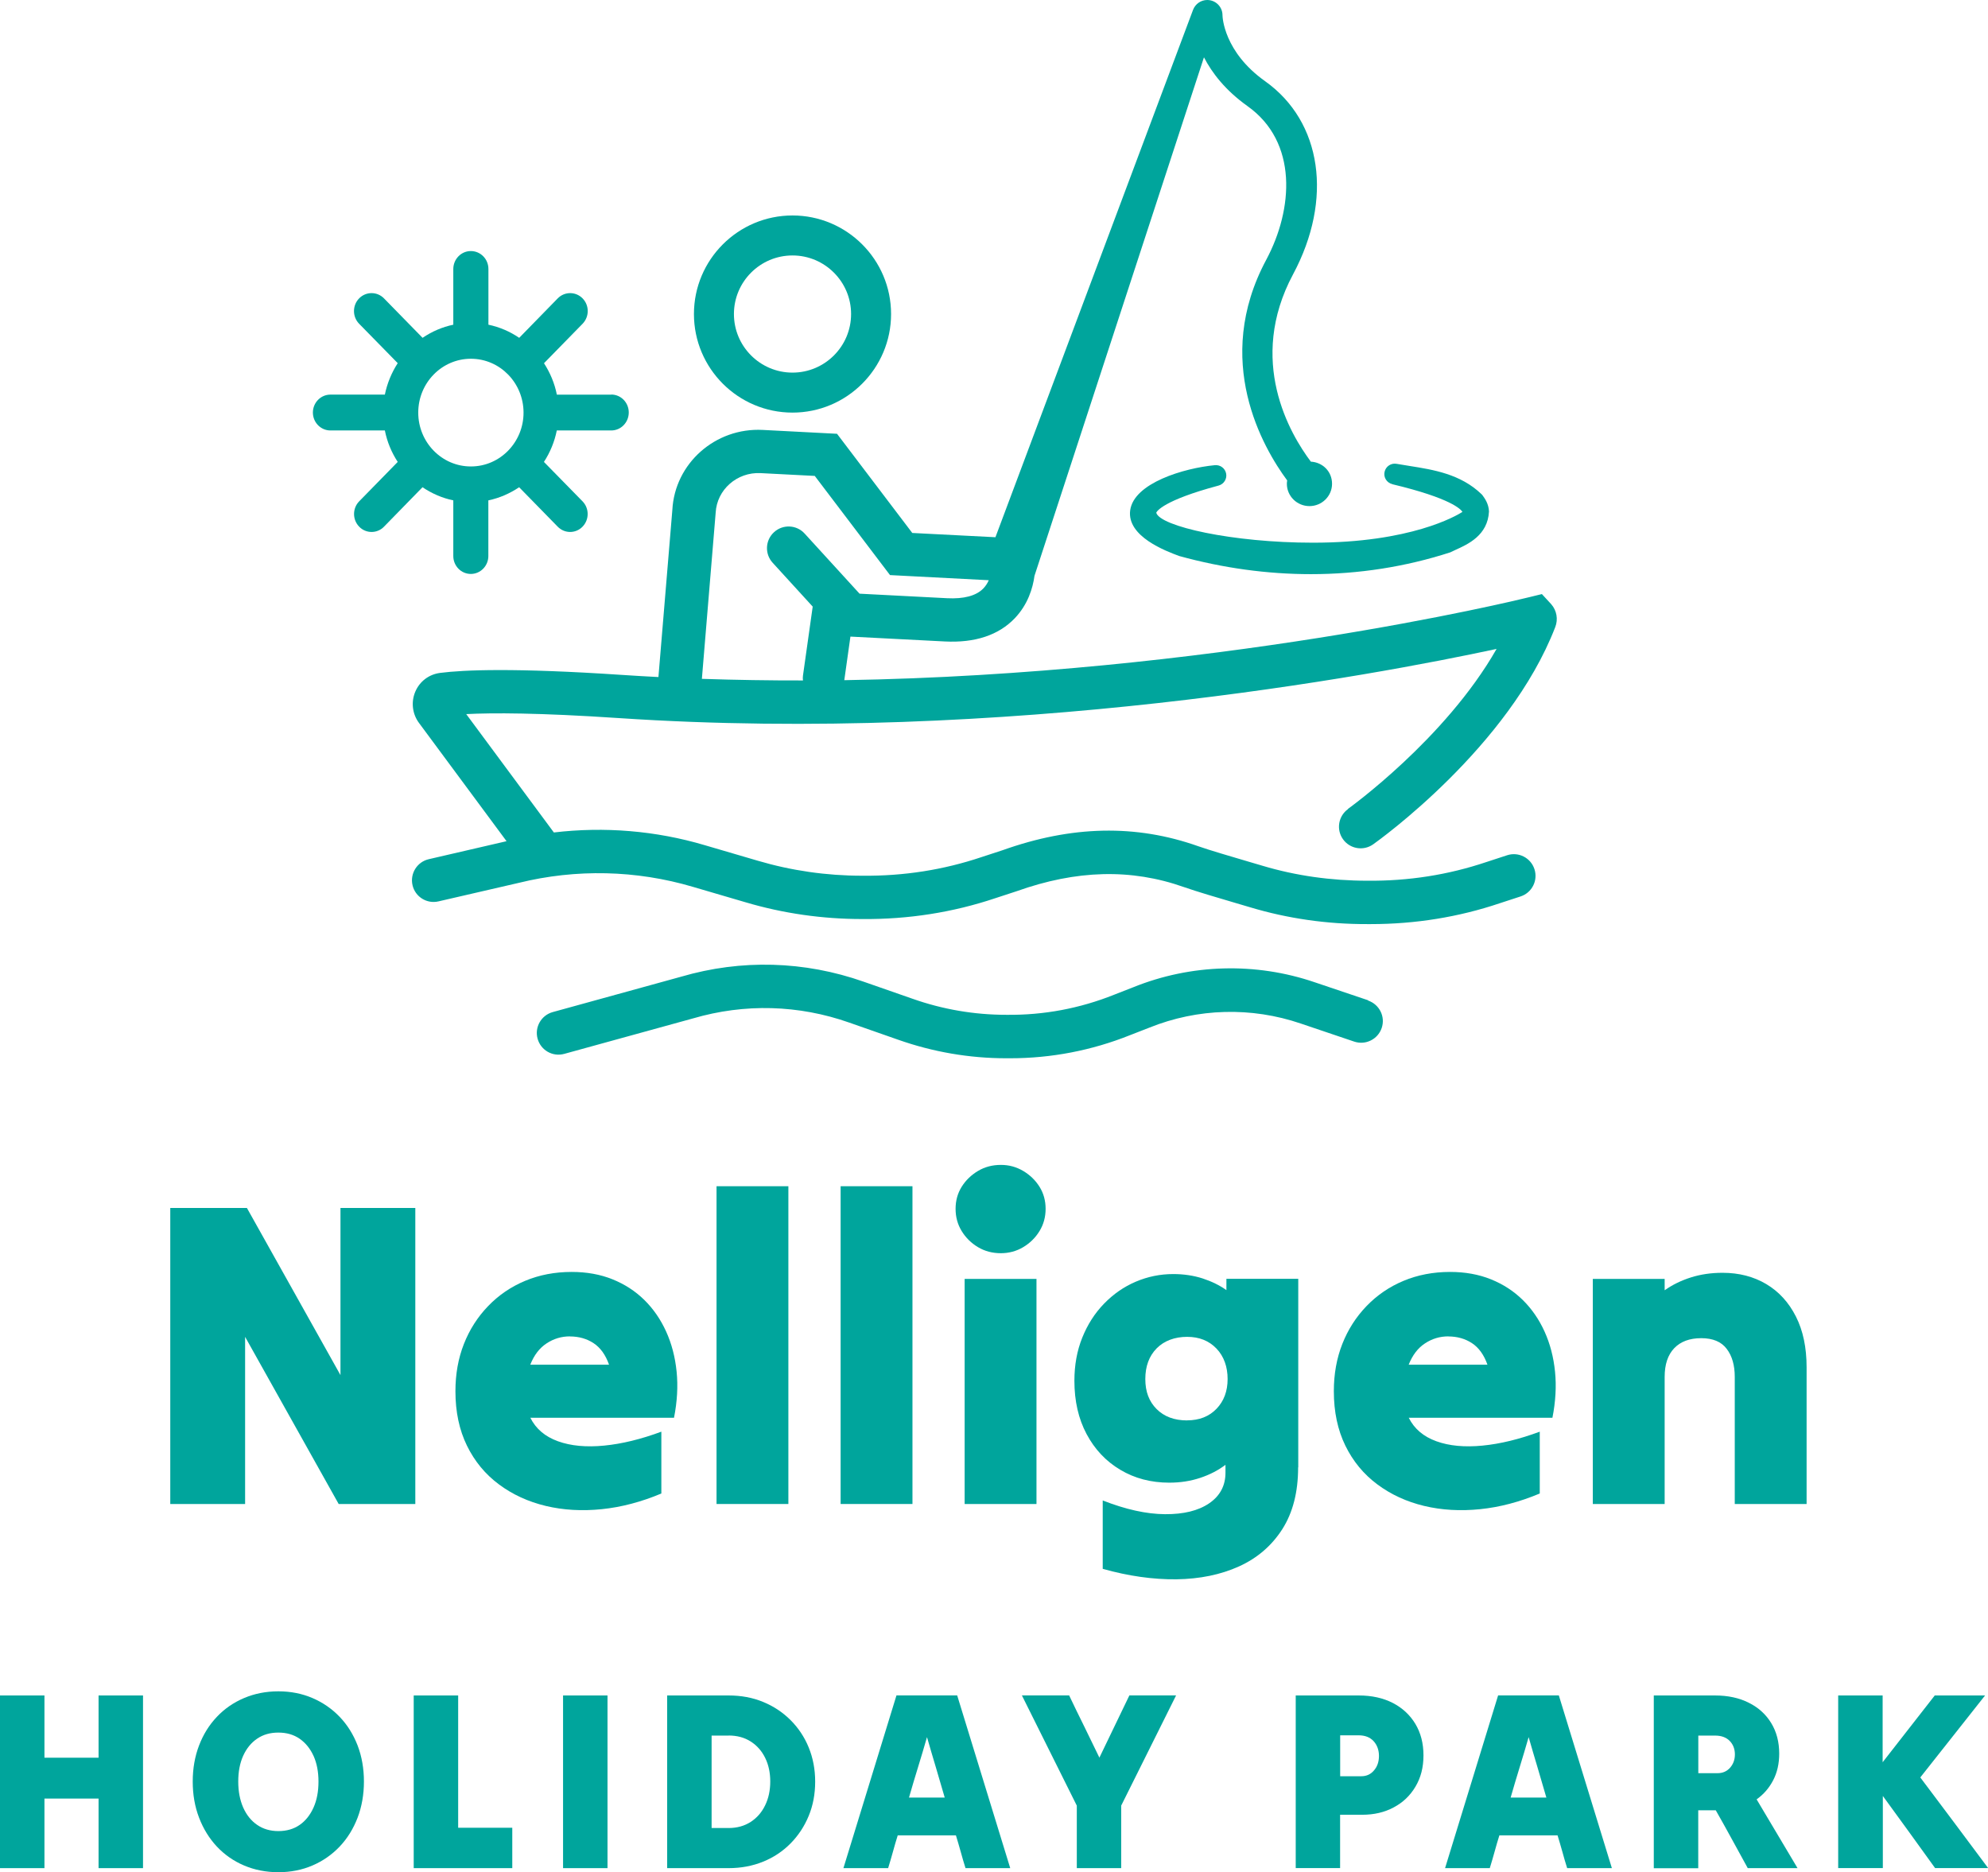 <?xml version="1.0" encoding="UTF-8"?>
<svg id="Layer_1" xmlns="http://www.w3.org/2000/svg" version="1.1" viewBox="0 0 298.31 280.92">
  <!-- Generator: Adobe Illustrator 29.6.1, SVG Export Plug-In . SVG Version: 2.1.1 Build 9)  -->
  <defs>
    <style>
      .st0, .st1 {
        fill: #00a59c;
      }

      .st1 {
        fill-rule: evenodd;
      }
    </style>
  </defs>
  <g>
    <path class="st0" d="M25.55,225.67v-44.42h11.5c2.31,4.14,4.65,8.32,7.02,12.54,2.37,4.22,4.71,8.4,7.02,12.54v-25.08h11.23v44.42h-11.5c-2.31-4.14-4.65-8.32-7.02-12.54-2.37-4.22-4.71-8.4-7.02-12.54v25.08h-11.23Z"/>
    <path class="st0" d="M99.23,224.1c-3,1.26-5.99,2.05-8.95,2.35-2.96.3-5.76.14-8.39-.49s-4.98-1.71-7.02-3.23c-2.05-1.52-3.65-3.46-4.8-5.81-1.15-2.35-1.73-5.07-1.73-8.17,0-2.57.42-4.93,1.27-7.09.85-2.16,2.06-4.05,3.63-5.68,1.57-1.63,3.42-2.9,5.55-3.79,2.13-.89,4.46-1.34,6.99-1.34,2.26,0,4.31.37,6.14,1.11,1.83.74,3.42,1.77,4.77,3.1,1.35,1.33,2.44,2.91,3.27,4.74.83,1.83,1.35,3.83,1.57,6.01.22,2.18.09,4.49-.39,6.92h-21.56c.83,1.66,2.21,2.83,4.15,3.53,1.94.7,4.25.91,6.92.65,2.68-.26,5.54-.96,8.59-2.09v9.28ZM85.51,200.52c-1.26,0-2.43.35-3.49,1.05-1.07.7-1.88,1.76-2.45,3.2h11.82c-.52-1.48-1.3-2.56-2.32-3.23-1.02-.67-2.21-1.01-3.56-1.01Z"/>
    <path class="st0" d="M107.52,225.67v-47.68h10.78v47.68h-10.78Z"/>
    <path class="st0" d="M126.14,225.67v-47.68h10.78v47.68h-10.78Z"/>
    <path class="st0" d="M150.18,188.04c-1.26,0-2.41-.3-3.43-.91-1.02-.61-1.84-1.42-2.45-2.42-.61-1-.91-2.11-.91-3.33s.3-2.32.91-3.3c.61-.98,1.43-1.77,2.45-2.38,1.02-.61,2.17-.91,3.43-.91s2.34.31,3.36.91c1.02.61,1.84,1.4,2.45,2.38.61.98.91,2.08.91,3.3s-.3,2.33-.91,3.33c-.61,1-1.43,1.81-2.45,2.42-1.02.61-2.15.91-3.36.91ZM144.75,225.67v-33.77h10.78v33.77h-10.78Z"/>
    <path class="st0" d="M194.79,220.18c0,3.7-.79,6.79-2.38,9.28-1.59,2.48-3.76,4.34-6.5,5.58-2.74,1.24-5.87,1.88-9.37,1.93-3.51.04-7.2-.48-11.07-1.57v-10.26c3.44,1.35,6.55,2.04,9.34,2.06,2.79.02,5-.52,6.63-1.63,1.63-1.11,2.45-2.65,2.45-4.6v-1.18c-1.09.83-2.35,1.48-3.79,1.96-1.44.48-2.98.72-4.64.72-2.74,0-5.19-.64-7.35-1.93-2.16-1.28-3.84-3.07-5.06-5.36-1.22-2.29-1.83-4.95-1.83-8,0-2.35.39-4.51,1.18-6.47s1.87-3.66,3.27-5.1,2.98-2.54,4.77-3.3c1.79-.76,3.66-1.14,5.62-1.14,1.57,0,3.03.22,4.38.65,1.35.44,2.55,1.02,3.59,1.76v-1.7h10.78v28.28ZM178.13,213.12c1.83,0,3.3-.58,4.41-1.73,1.11-1.15,1.67-2.65,1.67-4.47s-.55-3.4-1.67-4.57-2.58-1.76-4.41-1.76-3.44.58-4.57,1.73c-1.13,1.15-1.7,2.69-1.7,4.6s.57,3.38,1.7,4.51c1.13,1.13,2.66,1.7,4.57,1.7Z"/>
    <path class="st0" d="M231.04,224.1c-3,1.26-5.99,2.05-8.95,2.35-2.96.3-5.76.14-8.39-.49s-4.98-1.71-7.02-3.23c-2.05-1.52-3.65-3.46-4.8-5.81-1.15-2.35-1.73-5.07-1.73-8.17,0-2.57.42-4.93,1.27-7.09.85-2.16,2.06-4.05,3.63-5.68,1.57-1.63,3.42-2.9,5.55-3.79,2.13-.89,4.46-1.34,6.99-1.34,2.26,0,4.31.37,6.14,1.11,1.83.74,3.42,1.77,4.77,3.1,1.35,1.33,2.44,2.91,3.27,4.74.83,1.83,1.35,3.83,1.57,6.01.22,2.18.09,4.49-.39,6.92h-21.56c.83,1.66,2.21,2.83,4.15,3.53,1.94.7,4.25.91,6.92.65,2.68-.26,5.54-.96,8.59-2.09v9.28ZM217.32,200.52c-1.26,0-2.43.35-3.49,1.05-1.07.7-1.88,1.76-2.45,3.2h11.82c-.52-1.48-1.3-2.56-2.32-3.23-1.02-.67-2.21-1.01-3.56-1.01Z"/>
    <path class="st0" d="M239.01,225.67v-33.77h10.78v1.7c1.18-.83,2.49-1.47,3.95-1.93,1.46-.46,3.04-.69,4.74-.69,2.48,0,4.67.57,6.57,1.7,1.89,1.13,3.37,2.75,4.44,4.87,1.07,2.11,1.6,4.65,1.6,7.61v20.51h-10.78v-19.07c0-1.74-.4-3.15-1.21-4.21-.81-1.07-2.08-1.6-3.82-1.6s-3.09.5-4.05,1.5c-.96,1-1.44,2.44-1.44,4.31v19.07h-10.78Z"/>
  </g>
  <g>
    <path class="st0" d="M6.67,280.31H0v-25.91h6.67v9.34h8.12v-9.34h6.67v25.91h-6.67v-10.44H6.67v10.44Z"/>
    <path class="st0" d="M41.77,280.92c-1.86,0-3.57-.34-5.15-1.01-1.58-.67-2.93-1.62-4.08-2.84-1.14-1.22-2.03-2.66-2.67-4.33s-.95-3.47-.95-5.43.32-3.76.95-5.41c.63-1.65,1.52-3.08,2.67-4.29,1.14-1.21,2.5-2.15,4.08-2.82,1.58-.67,3.29-1.01,5.15-1.01s3.56.34,5.12,1.01c1.56.67,2.92,1.61,4.08,2.82,1.16,1.21,2.05,2.64,2.69,4.29.63,1.65.95,3.46.95,5.41s-.32,3.77-.95,5.43c-.64,1.66-1.53,3.11-2.69,4.33-1.16,1.22-2.52,2.17-4.08,2.84-1.56.67-3.27,1.01-5.12,1.01ZM41.77,274.75c1.24,0,2.31-.31,3.2-.93.89-.62,1.58-1.49,2.08-2.61.5-1.12.74-2.41.74-3.89s-.25-2.76-.74-3.85c-.5-1.09-1.19-1.95-2.08-2.57-.89-.62-1.96-.93-3.2-.93s-2.28.3-3.18.91c-.9.61-1.6,1.47-2.1,2.57-.5,1.11-.74,2.4-.74,3.87s.25,2.77.74,3.89c.5,1.12,1.19,1.99,2.1,2.61.9.62,1.96.93,3.18.93Z"/>
    <path class="st0" d="M62.08,280.31v-25.91h6.67v19.85h8.12v6.06h-14.79Z"/>
    <path class="st0" d="M84.49,280.31v-25.91h6.67v25.91h-6.67Z"/>
    <path class="st0" d="M100.11,280.31v-25.91h9.22c1.88,0,3.61.32,5.18.97,1.58.65,2.95,1.56,4.12,2.73,1.17,1.17,2.08,2.53,2.72,4.1s.97,3.27.97,5.13-.32,3.57-.97,5.14c-.65,1.58-1.56,2.95-2.72,4.13-1.17,1.18-2.54,2.1-4.12,2.74s-3.3.97-5.18.97h-9.22ZM109.33,260.42h-2.55v13.87h2.55c1.27,0,2.38-.31,3.32-.92.94-.61,1.66-1.44,2.17-2.5.51-1.05.76-2.24.76-3.56s-.25-2.5-.76-3.54c-.51-1.04-1.23-1.86-2.17-2.46-.94-.6-2.04-.9-3.32-.9Z"/>
    <path class="st0" d="M126.56,280.31c1.32-4.27,2.65-8.59,3.98-12.96,1.33-4.37,2.66-8.69,3.98-12.96h9.11c1.32,4.27,2.65,8.59,3.98,12.96,1.33,4.37,2.66,8.69,3.98,12.96h-6.71c-.25-.81-.5-1.63-.72-2.46-.23-.83-.47-1.64-.72-2.46h-8.73c-.25.81-.5,1.63-.72,2.46-.23.83-.47,1.65-.72,2.46h-6.71ZM136.39,269.72h5.37c-.43-1.5-.88-3.01-1.33-4.54-.46-1.52-.9-3.04-1.33-4.53-.43,1.5-.88,3.01-1.35,4.53-.47,1.52-.92,3.04-1.35,4.54Z"/>
    <path class="st0" d="M161.58,280.31v-9.38c-1.35-2.72-2.72-5.47-4.12-8.27-1.4-2.79-2.77-5.55-4.12-8.27h7.09c.74,1.55,1.49,3.11,2.27,4.67.77,1.56,1.53,3.12,2.27,4.67.74-1.55,1.49-3.11,2.25-4.67.76-1.56,1.51-3.12,2.25-4.67h7.01c-1.35,2.72-2.72,5.48-4.12,8.27-1.4,2.8-2.77,5.55-4.12,8.27v9.38h-6.67Z"/>
    <path class="st0" d="M194.43,280.31v-25.91h9.45c1.96,0,3.66.38,5.11,1.12,1.45.75,2.58,1.8,3.39,3.14.81,1.35,1.22,2.92,1.22,4.73s-.4,3.34-1.2,4.69c-.8,1.35-1.89,2.39-3.28,3.12-1.38.74-2.95,1.1-4.71,1.1h-3.32v8h-6.67ZM203.88,260.38h-2.78v6.14h3.16c.79,0,1.43-.29,1.92-.88.5-.58.74-1.31.74-2.17s-.27-1.63-.8-2.21c-.53-.58-1.28-.88-2.25-.88Z"/>
    <path class="st0" d="M216.84,280.31c1.32-4.27,2.65-8.59,3.98-12.96,1.33-4.37,2.66-8.69,3.98-12.96h9.11c1.32,4.27,2.65,8.59,3.98,12.96,1.33,4.37,2.66,8.69,3.98,12.96h-6.71c-.25-.81-.5-1.63-.72-2.46-.23-.83-.47-1.64-.72-2.46h-8.73c-.25.81-.5,1.63-.72,2.46-.23.83-.47,1.65-.72,2.46h-6.71ZM226.67,269.72h5.37c-.43-1.5-.88-3.01-1.33-4.54-.46-1.52-.9-3.04-1.33-4.53-.43,1.5-.88,3.01-1.35,4.53-.47,1.52-.92,3.04-1.35,4.54Z"/>
    <path class="st0" d="M248.16,280.31v-25.91h9.18c1.93,0,3.62.36,5.07,1.09,1.45.72,2.57,1.74,3.37,3.05.8,1.31,1.2,2.84,1.2,4.59,0,1.5-.3,2.83-.91,4-.61,1.17-1.44,2.12-2.48,2.86,1.02,1.7,2.04,3.42,3.07,5.16,1.03,1.74,2.05,3.46,3.07,5.16h-7.47c-.79-1.42-1.58-2.87-2.38-4.34-.8-1.47-1.61-2.92-2.42-4.34h-2.63v8.69h-6.67ZM257.35,260.42h-2.51v5.64h2.9c.76,0,1.38-.27,1.87-.82.48-.55.72-1.21.72-2s-.26-1.49-.78-2.02c-.52-.53-1.25-.8-2.19-.8Z"/>
    <path class="st0" d="M275.83,280.31v-25.91h6.67v10.02c1.29-1.65,2.6-3.32,3.91-5.01,1.31-1.69,2.61-3.36,3.91-5.01h7.55c-1.6,2.03-3.22,4.08-4.86,6.15-1.64,2.07-3.26,4.12-4.86,6.15,1.68,2.24,3.37,4.5,5.09,6.78,1.71,2.29,3.41,4.56,5.09,6.82h-7.96c-1.29-1.8-2.6-3.61-3.92-5.43-1.32-1.82-2.63-3.61-3.92-5.39v10.82h-6.67Z"/>
  </g>
  <g>
    <g>
      <path class="st0" d="M202.29,121.39c-1.46,1.04-1.81,3.07-.77,4.53,1.04,1.46,3.06,1.81,4.53.77.83-.59,20.36-14.57,27.32-32.59.46-1.17.23-2.49-.6-3.44l-1.4-1.52-1.92.47c-2.26.56-47.61,11.55-102.76,12.45l.92-6.54,14.17.73c4.52.23,8.06-.94,10.49-3.48,1.97-2.06,2.71-4.52,2.96-6.37l25.43-77.8c1.2,2.32,3.19,4.94,6.53,7.32,7.59,5.39,6.88,15.47,2.81,23.07-8.09,15.11-.49,28.18,3.15,33.1-.03.16-.05.33-.05.5,0,1.85,1.52,3.35,3.39,3.35s3.39-1.5,3.39-3.35-1.41-3.22-3.18-3.32c-3.12-4.14-9.61-15.14-2.67-28.11,6.03-11.26,4.34-22.9-4.19-28.97-6.21-4.41-6.4-9.65-6.4-9.91,0-1.26-1.02-2.27-2.28-2.28h0c-.97,0-1.79.6-2.13,1.46l-29.66,79.15-12.48-.64-11.29-14.88-11.15-.58c-7.14-.37-13.19,5.05-13.56,11.98l-2.09,25.1c-1.82-.09-3.63-.2-5.46-.32-16.14-1.08-23.76-.76-27.31-.3-1.67.22-3.06,1.27-3.72,2.83-.65,1.54-.44,3.32.55,4.66l13.15,17.76-11.67,2.7c-1.75.4-2.84,2.15-2.44,3.9.4,1.75,2.15,2.84,3.9,2.43l12.05-2.78c8.61-2.12,17.63-1.91,26.09.59l7.95,2.33c5.64,1.67,11.52,2.51,17.45,2.51h.09c6.83.06,13.55-.99,19.9-3.12l3.21-1.05c9-3.21,17.21-3.42,25.1-.63,1.88.66,5.1,1.61,7.69,2.37.86.25,1.64.48,2.27.67,5.59,1.68,11.54,2.54,17.55,2.52.19,0,.38,0,.57,0,6.65,0,13.16-1.05,19.33-3.13l3.12-1.02c1.71-.56,2.64-2.39,2.08-4.1-.56-1.71-2.4-2.64-4.1-2.08l-3.15,1.03c-5.69,1.91-11.65,2.85-17.83,2.79-5.42,0-10.73-.75-15.71-2.24-.63-.19-1.43-.42-2.31-.68-2.52-.74-5.65-1.66-7.36-2.26-9.35-3.31-18.98-3.1-29.37.61l-3.15,1.03c-5.69,1.91-11.65,2.85-17.83,2.79h-.08c-5.34,0-10.6-.76-15.65-2.25l-7.95-2.33c-7.35-2.18-15.08-2.81-22.65-1.91l-13.15-17.76c3.89-.2,10.85-.21,22.93.6,58.27,3.89,113.27-6.42,131.68-10.38-7.71,13.54-22.15,23.89-22.31,24.01ZM105.32,101.87l2.07-24.94c.18-3.46,3.21-6.12,6.74-5.94l8.13.42,11.29,14.88,14.82.77c-.19.44-.46.87-.83,1.25-1.07,1.09-2.9,1.58-5.43,1.45l-13.13-.68-8.24-9.02c-1.21-1.33-3.27-1.42-4.59-.21-1.33,1.21-1.42,3.27-.21,4.59l6.01,6.58-1.46,10.35c-.04.25-.03.49,0,.73-5,.01-10.07-.07-15.18-.24Z"/>
      <path class="st0" d="M205.3,150.09l-8.01-2.7c-8.88-3.03-18.56-2.76-27.23.74l-2.89,1.13c-5.13,2.05-10.54,3.07-16.09,3.01-.02,0-.05,0-.07,0-4.81,0-9.56-.81-14.11-2.42l-7.28-2.54c-8.91-3.14-18.4-3.4-27.41-.76l-19.27,5.31c-1.73.48-2.75,2.27-2.27,4,.48,1.73,2.26,2.75,4,2.27l19.32-5.32c7.74-2.27,15.86-2.05,23.48.64l7.28,2.55c5.24,1.85,10.72,2.79,16.22,2.79h.08c.18,0,.35,0,.53,0,6.18,0,12.24-1.17,17.97-3.46l2.9-1.13c7.26-2.93,15.33-3.15,22.74-.62l8.02,2.71c1.7.57,3.54-.34,4.12-2.04s-.34-3.54-2.04-4.12Z"/>
      <path class="st0" d="M208.94,72.66c8.79,2.1,10.27,3.76,10.51,4.15-.96.61-7.78,4.62-22.43,4.62-12.12,0-22.97-2.46-23.52-4.5.09-.21,1.05-1.85,9.35-4.07.79-.21,1.29-1,1.14-1.79-.15-.81-.88-1.35-1.71-1.27-4.61.44-12.13,2.67-12.69,6.77-.53,3.94,5.4,6.13,7.36,6.86,6.57,1.81,13.22,2.72,19.76,2.72,7.17,0,14.2-1.1,20.91-3.27.23-.11.48-.23.74-.35,1.95-.88,4.89-2.21,5.07-5.79-.05-1.16-.63-1.95-.94-2.38-.05-.08-.12-.15-.18-.21-3.15-3.03-7.23-3.67-10.83-4.24l-.12-.02c-.6-.09-1.19-.19-1.77-.29-.84-.16-1.65.37-1.83,1.21-.18.83.34,1.64,1.18,1.84Z"/>
      <path class="st0" d="M118.92,61.91c8.15,0,14.79-6.63,14.79-14.79s-6.63-14.79-14.79-14.79-14.79,6.63-14.79,14.79,6.63,14.79,14.79,14.79ZM118.92,38.33c4.84,0,8.79,3.94,8.79,8.79s-3.94,8.79-8.79,8.79-8.79-3.94-8.79-8.79,3.94-8.79,8.79-8.79Z"/>
    </g>
    <path class="st1" d="M91.73,59.22h-8.17c-.34-1.71-1.01-3.3-1.93-4.72l5.79-5.92c1.03-1.06,1.03-2.76,0-3.81-1.03-1.05-2.7-1.05-3.73,0l-5.78,5.92c-1.38-.94-2.94-1.62-4.62-1.97v-8.36c0-1.49-1.18-2.69-2.64-2.69-1.45,0-2.63,1.21-2.63,2.7v8.35c-1.67.35-3.23,1.03-4.61,1.97l-5.79-5.92c-1.03-1.05-2.7-1.05-3.73,0-1.03,1.05-1.03,2.76,0,3.81l5.79,5.91c-.91,1.41-1.58,3.01-1.93,4.72h-8.17c-1.45,0-2.63,1.21-2.63,2.69s1.18,2.69,2.63,2.69h8.17c.34,1.72,1.01,3.31,1.93,4.72l-5.78,5.91c-1.03,1.05-1.03,2.76,0,3.81.51.53,1.19.79,1.86.79s1.35-.26,1.86-.79l5.78-5.92c1.38.93,2.94,1.62,4.62,1.97v8.35c0,1.49,1.18,2.69,2.63,2.69s2.63-1.21,2.63-2.69v-8.35c1.68-.35,3.24-1.04,4.62-1.97l5.79,5.92c.52.53,1.19.79,1.86.79s1.35-.26,1.86-.79c1.03-1.05,1.03-2.76,0-3.81l-5.79-5.91c.92-1.41,1.59-3.01,1.93-4.72h8.17c1.46,0,2.63-1.21,2.63-2.7s-1.18-2.69-2.63-2.69ZM78.56,61.92c0,4.45-3.54,8.07-7.89,8.07h-.02c-4.35,0-7.89-3.62-7.89-8.08s3.54-8.08,7.9-8.08,7.89,3.62,7.9,8.07c0,0,0,0,0,0,0,0,0,0,0,0Z"/>
  </g>
</svg>
